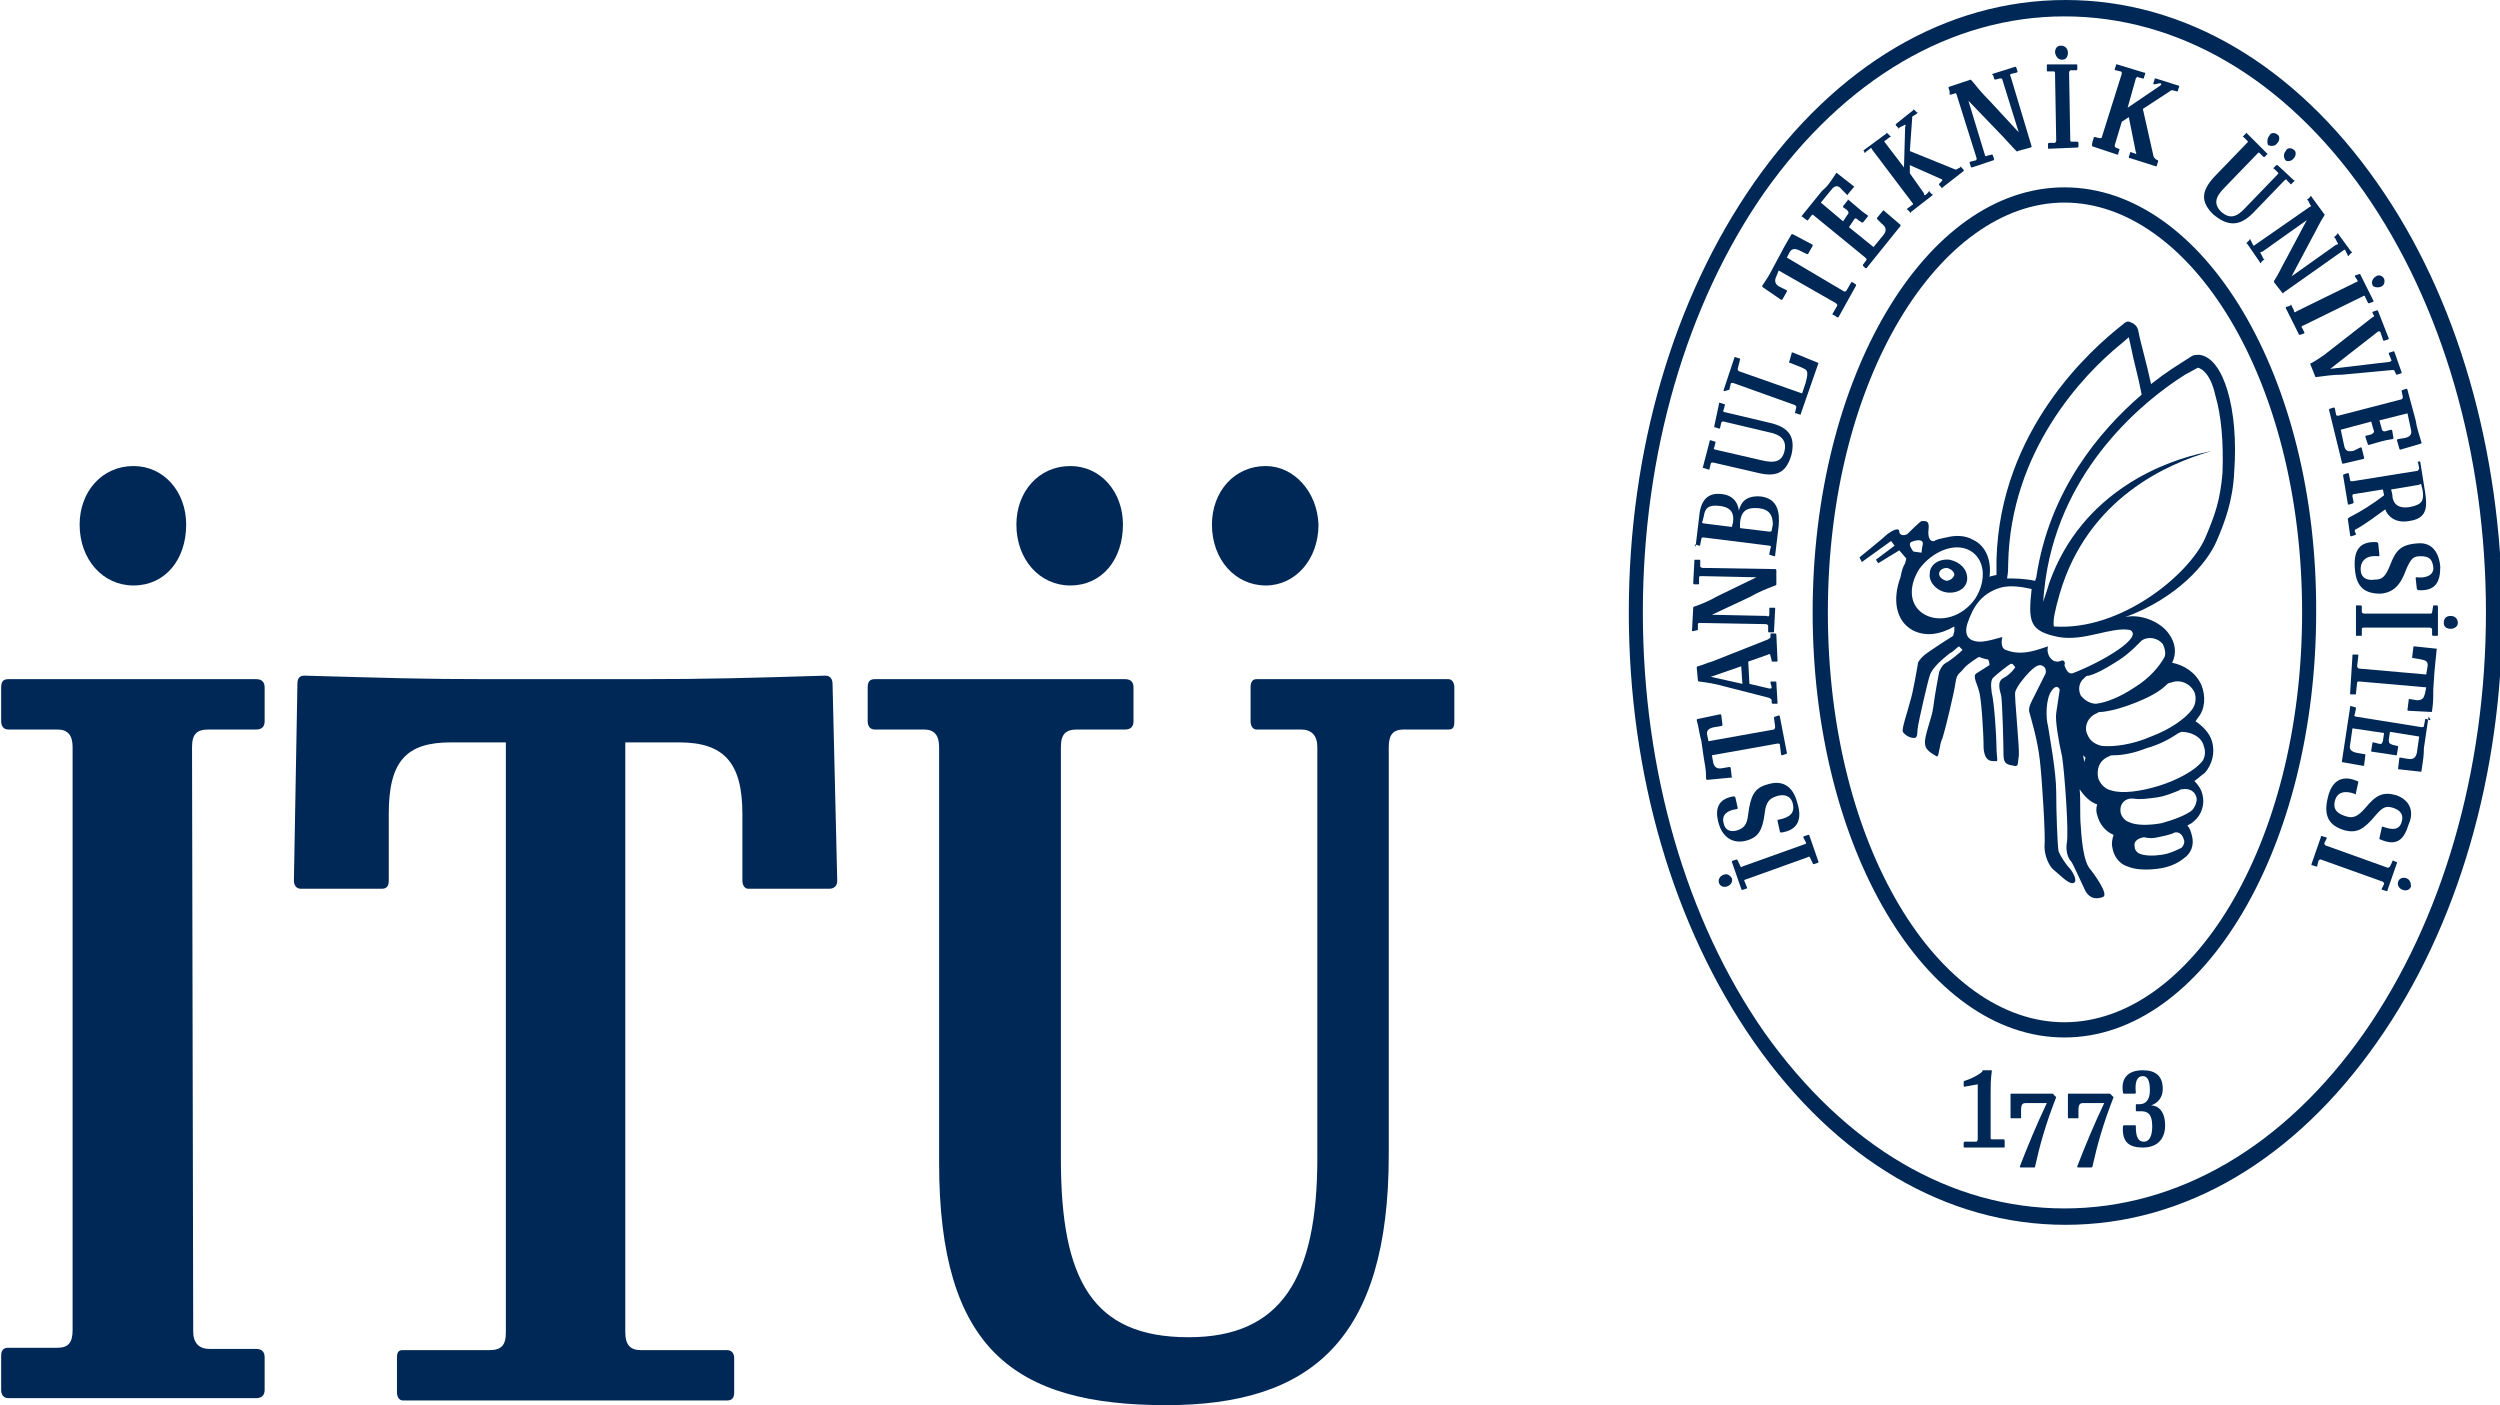 <?xml version="1.0" encoding="utf-8"?>
<!-- Generator: Adobe Illustrator 18.0.0, SVG Export Plug-In . SVG Version: 6.00 Build 0)  -->
<!DOCTYPE svg PUBLIC "-//W3C//DTD SVG 1.1//EN" "http://www.w3.org/Graphics/SVG/1.1/DTD/svg11.dtd">
<svg version="1.1" id="Layer_1" xmlns="http://www.w3.org/2000/svg" xmlns:xlink="http://www.w3.org/1999/xlink" x="0px" y="0px" viewBox="8.1 258.1 213.5 120" enable-background="new 8.1 258.1 213.5 120" xml:space="preserve">
<g><g><path fill="#002856" d="M19.5,297.9c-2.7,0-4.6,2.2-4.6,5c0,3,2,5.2,4.6,5.2c2.7,0,4.5-2.2,4.5-5.2C24,300.1,22.1,297.9,19.5,297.9z M116.2,297.9c-2.7,0-4.6,2.2-4.6,5c0,3,2,5.2,4.6,5.2c2.5,0,4.5-2.2,4.5-5.2C120.6,300.1,118.6,297.9,116.2,297.9z M99.5,297.9c-2.7,0-4.6,2.2-4.6,5c0,3,2,5.2,4.6,5.2c2.7,0,4.5-2.2,4.5-5.2C104,300.1,102.1,297.9,99.5,297.9z M126.7,321.9c0-1.1,0.4-1.5,1.3-1.5h3.8c0.4,0,0.5-0.2,0.5-0.7v-2.9c0-0.4-0.2-0.7-0.5-0.7h-16.4c-0.3,0-0.5,0.2-0.5,0.7v2.9c0,0.4,0.2,0.7,0.5,0.7h3.8c0.9,0,1.4,0.5,1.4,1.5V357c0,10.3-3.1,15.3-11,15.3c-8.2,0-10.9-4.9-10.9-15.2v-35.2c0-1.1,0.4-1.5,1.4-1.5h4.1c0.4,0,0.7-0.2,0.7-0.7v-2.9c0-0.4-0.2-0.7-0.7-0.7H82.8c-0.4,0-0.6,0.2-0.6,0.7v2.9c0,0.4,0.2,0.7,0.6,0.7H87c0.9,0,1.3,0.5,1.3,1.5v35.5c0,15.9,6.4,20.7,19.4,20.7	c12.4,0,19-5.6,19-21.4V321.9z M49.9,316.1c-5.9,0-8.5-0.1-15.8-0.3c-0.4,0-0.6,0.2-0.6,0.7l-0.3,16.8c0,0.4,0.2,0.7,0.6,0.7h6.9c0.4,0,0.6-0.2,0.6-0.7v-5.7c0-4.5,1.5-6.1,5.3-6.1h4.7v50.4c0,1.1-0.4,1.5-1.4,1.5h-7.4c-0.4,0-0.5,0.2-0.5,0.7v2.9c0,0.4,0.2,0.7,0.5,0.7h27.7c0.4,0,0.6-0.2,0.6-0.7v-2.9c0-0.4-0.2-0.7-0.6-0.7h-7.4c-0.9,0-1.3-0.5-1.3-1.5v-50.4h4.6c3.8,0,5.4,1.7,5.4,6.1v5.7c0,0.4,0.2,0.7,0.5,0.7h6.9c0.4,0,0.7-0.2,0.7-0.7l-0.4-16.8c0-0.4-0.2-0.7-0.6-0.7c-6.6,0.2-10,0.3-15.9,0.3H49.9z M24.5,321.9c0-1.1,0.4-1.5,1.4-1.5H30c0.4,0,0.7-0.2,0.7-0.7v-2.9c0-0.4-0.2-0.7-0.7-0.7H8.8c-0.4,0-0.6,0.2-0.6,0.7v2.9c0,0.4,0.2,0.7,0.6,0.7H13c0.9,0,1.3,0.5,1.3,1.5v49.8c0,1.1-0.4,1.5-1.3,1.5H8.8c-0.4,0-0.6,0.2-0.6,0.7v2.9c0,0.4,0.2,0.7,0.6,0.7H30c0.4,0,0.7-0.2,0.7-0.7V374c0-0.4-0.2-0.7-0.7-0.7H26c-0.9,0-1.4-0.5-1.4-1.5L24.5,321.9L24.5,321.9z"/><g><path fill="#002856" d="M183,264.2h0.5c0.1,0,0.1,0.1,0.1,0.2l0.1,5.7c0,0.1-0.1,0.2-0.1,0.2h-0.5c-0.1,0-0.1,0.1-0.1,0.1v0.3c0,0.1,0,0.1,0.1,0.1l2.4-0.1c0.1,0,0.1-0.1,0.1-0.1v-0.3c0-0.1-0.1-0.1-0.1-0.1H185c-0.1,0-0.1-0.1-0.1-0.2l-0.1-5.7c0-0.1,0.1-0.2,0.1-0.2h0.5c0.1,0,0.1-0.1,0.1-0.1v-0.3c0-0.1,0-0.1-0.1-0.1H183c-0.1,0-0.1,0-0.1,0.1v0.3C182.9,264.2,182.9,264.2,183,264.2z"/><path fill="#002856" d="M186.8,270.6l2.1,0.7c0.1,0,0.1,0,0.1-0.1l0.1-0.3c0-0.1,0-0.1-0.1-0.1l-0.2-0.1c-0.1,0-0.1-0.1-0.1-0.2l0.6-2l0.6-0.4l0.6,3c0.1,0.1,0,0.2-0.1,0.1l-0.3-0.1c-0.1,0-0.1,0-0.1,0.1l-0.1,0.3c0,0.1,0,0.1,0.1,0.1l2.2,0.7c0.1,0,0.1,0,0.1-0.1l0.1-0.3c0-0.1,0-0.1,0-0.1l-0.2-0.1c-0.1-0.1-0.2-0.2-0.2-0.3l-0.9-4l2.3-1.5c0.1-0.1,0.2-0.1,0.2-0.1l0.4,0.1c0.1,0,0.1,0,0.1-0.1l0.1-0.3c0-0.1,0-0.1-0.1-0.1l-1.9-0.6c-0.1,0-0.1,0-0.1,0.1l-0.1,0.3c0,0.1,0,0.1,0.1,0.1l0.5-0.1c0.1,0.1,0.1,0.1,0,0.2l-2.8,1.9l0.7-2.5c0.1-0.1,0.1-0.2,0.2-0.1l0.4,0.1c0.1,0,0.1,0,0.1-0.1l0.1-0.3c0-0.1,0-0.1-0.1-0.1l-2.3-0.7c-0.1,0-0.1,0-0.1,0.1l-0.1,0.3c0,0.1,0,0.1,0.1,0.1l0.4,0.1c0.1,0,0.1,0.1,0.1,0.2l-1.7,5.4c0,0.1-0.1,0.1-0.2,0.1l-0.4-0.1c-0.1,0-0.1,0-0.1,0.1l-0.1,0.3C186.7,270.6,186.8,270.6,186.8,270.6z"/><path fill="#002856" d="M174.6,266.2l0.4-0.1c0.1-0.1,0.2,0,0.2,0.1l1.7,5.4c0,0.1,0,0.2-0.1,0.2l-0.4,0.1c-0.1,0-0.1,0.1-0.1,0.1l0.1,0.3c0,0.1,0.1,0.1,0.1,0.1l1.8-0.6c0.1,0,0.1-0.1,0.1-0.1l-0.1-0.3c0-0.1-0.1-0.1-0.1-0.1l-0.4,0.1c-0.1,0.1-0.2,0-0.2-0.1l-1.4-4.6l2.5,2.6c0.6,0.6,1.1,1.2,1.6,1.7c0,0,0.1,0.1,0.1,0l1.1-0.3c0.1,0,0.1-0.1,0.1-0.1l-1.8-6c-0.1-0.1,0-0.2,0.1-0.2l0.4-0.1c0.1,0,0.1-0.1,0.1-0.1l-0.1-0.3c0-0.1-0.1-0.1-0.1-0.1l-1.9,0.6c-0.1,0-0.1,0.1,0,0.1l0.1,0.3c0,0.1,0.1,0.1,0.1,0.1l0.4-0.1c0.1,0,0.2,0,0.2,0.1l1.4,4.5l-2.5-2.7c-0.6-0.6-1.1-1.2-1.5-1.7c-0.1-0.1-0.1-0.1-0.1-0.1l-1.8,0.6c-0.1,0-0.1,0.1-0.1,0.1l0.1,0.3C174.6,266.2,174.6,266.2,174.6,266.2z"/><path fill="#002856" d="M184.2,263.2c0.3,0,0.5-0.2,0.5-0.6c0-0.3-0.2-0.6-0.6-0.6c-0.3,0-0.5,0.2-0.5,0.6C183.7,263,183.9,263.2,184.2,263.2z"/><path fill="#002856" d="M153.7,298.1l0.3,0.1c0.1,0,0.1,0,0.1-0.1l0.1-0.4c0-0.1,0.1-0.1,0.2-0.1l3.9,0.9c1.7,0.4,2.4-0.2,2.8-1.6c0.3-1.4-0.1-2.3-1.9-2.7l-3.8-0.9c-0.1,0-0.2-0.1-0.1-0.2l0.1-0.4c0-0.1,0-0.1-0.1-0.1l-0.3-0.1c-0.1,0-0.1,0-0.1,0.1l-0.4,1.9c0,0.1,0,0.1,0.1,0.1l0.3,0.1c0.1,0,0.1,0,0.1-0.1l0.1-0.4c0-0.1,0.1-0.1,0.2-0.1l3.8,0.9c1.1,0.2,1.6,0.7,1.4,1.6c-0.2,0.9-0.8,1.1-2,0.8l-3.9-0.9c-0.1,0-0.2-0.1-0.1-0.2l0.1-0.4c0-0.1,0-0.1-0.1-0.1l-0.3-0.1c-0.1,0-0.1,0-0.1,0.1l-0.6,2.3C153.6,298,153.6,298.1,153.7,298.1z"/><path fill="#002856" d="M167.3,271.1c0.1,0.1,0.1,0.1,0.1,0l0.4-0.3c0.1-0.1,0.1-0.1,0.2,0.1l3.4,4.5c0.1,0.1,0.1,0.2,0,0.2l-0.4,0.3c-0.1,0.1-0.1,0.1,0,0.1l0.2,0.2c0,0.1,0.1,0.1,0.1,0l1.8-1.4c0.1-0.1,0.1-0.1,0-0.1l-0.2-0.2c0-0.1-0.1-0.1-0.1,0l-0.2,0.2c-0.1,0.1-0.2,0.1-0.2-0.1l-1.2-1.7v-0.7l2.7,1.2c0.1,0,0.1,0.1,0,0.2l-0.2,0.2c0,0,0,0.1,0,0.1l0.2,0.2c0,0.1,0.1,0.1,0.1,0l1.8-1.4c0-0.1,0-0.1,0-0.1l-0.2-0.2c0-0.1-0.1-0.1-0.1,0l-0.2,0.1c-0.1,0.1-0.2,0.1-0.4,0l-3.7-1.5l0.2-2.8c0-0.1,0-0.2,0.1-0.2l0.3-0.2c0.1-0.1,0.1-0.1,0-0.1l-0.2-0.2c-0.1-0.1-0.1-0.1-0.1,0l-1.5,1.2c0,0,0,0.1,0,0.1l0.2,0.2c0,0.1,0.1,0.1,0.1,0l0.4-0.2c0.1-0.1,0.2,0,0.1,0.1l-0.1,3.5l-1.6-2.1c-0.1-0.1-0.1-0.2,0-0.2l0.4-0.3c0.1,0,0.1-0.1,0-0.1l-0.2-0.2c-0.1-0.1-0.1-0.1-0.1,0l-1.9,1.4c-0.1,0.1-0.1,0.1,0,0.1L167.3,271.1z"/><path fill="#002856" d="M155.7,291.4c0.1,0,0.1,0,0.1-0.1l0.1-0.4c0-0.1,0.1-0.1,0.2-0.1l5.3,1.9c0.1,0.1,0.1,0.1,0.1,0.2l-0.1,0.4c0,0.1,0,0.1,0.1,0.1l0.3,0.1c0.1,0,0.1,0,0.1-0.1l1.5-4.3l-2.2-0.9c-0.1,0-0.1,0-0.1,0.1l-0.2,0.7c0,0.1,0,0.1,0.1,0.1l1,0.4c0.4,0.2,0.6,0.2,0.3,1.3l-0.3,0.9l-5.4-1.9c-0.1-0.1-0.1-0.1-0.1-0.2l0.2-0.8c0-0.1,0-0.1-0.1-0.1l-0.3-0.1c-0.1,0-0.1,0-0.1,0.1l-0.9,2.7c0,0.1,0,0.1,0.1,0.1L155.7,291.4z"/><path fill="#002856" d="M200.5,276.3l2.7-2.8c0.1-0.1,0.2-0.1,0.2,0l0.3,0.3c0,0.1,0.1,0,0.1,0l0.2-0.2c0.1-0.1,0.1-0.1,0-0.1l-1.4-1.3h-0.1l-0.2,0.2c-0.1,0.1-0.1,0.1,0,0.1l0.3,0.3c0.1,0.1,0.1,0.1,0,0.2l-2.7,2.8c-0.8,0.9-1.4,1-2.1,0.4c-0.7-0.7-0.5-1.3,0.3-2.1l2.8-2.9c0.1-0.1,0.1-0.1,0.2,0l0.3,0.3c0.1,0,0.1,0,0.1,0l0.2-0.2c0.1-0.1,0-0.1,0-0.1l-1.7-1.7c-0.1-0.1-0.1-0.1-0.1,0l-0.2,0.2c-0.1,0.1-0.1,0.1,0,0.1l0.3,0.3c0.1,0.1,0.1,0.1,0,0.2l-2.8,2.9c-1.2,1.3-1.1,2.2-0.1,3.2C198.3,277.4,199.3,277.5,200.5,276.3z"/><path fill="#002856" d="M162.4,276.9c0.1,0,0.1,0.1,0.1,0l0.3-0.4c0.1-0.1,0.1-0.1,0.2,0l4.4,3.6c0.1,0.1,0.1,0.1,0.1,0.2l-0.3,0.4c0,0.1,0,0.1,0,0.1l0.2,0.2c0.1,0,0.1,0,0.1,0l2.9-3.6c0-0.1,0-0.1,0-0.1l-1.4-1.2c-0.1-0.1-0.1,0-0.1,0l-0.5,0.6v0.1l0.4,0.4c0.4,0.3,0.4,0.6,0.2,0.9l-0.9,1.1l-2.1-1.7l0.4-0.6c0.1-0.2,0.2-0.2,0.4,0l0.3,0.2c0.1,0,0.1,0,0.1,0l0.4-0.5c0.1-0.1,0-0.1,0-0.1c-0.6-0.4-1.1-0.9-1.6-1.3c-0.1-0.1-0.1-0.1-0.1,0l-0.4,0.5c0,0,0,0.1,0,0.1l0.3,0.2c0.2,0.2,0.2,0.3,0.1,0.4l-0.4,0.6l-1.9-1.6l0.9-1.1c0.3-0.4,0.6-0.4,0.9,0l0.4,0.4c0.1,0.1,0.1,0.1,0.1,0l0.5-0.6c0.1-0.1,0-0.1,0-0.1l-1.4-1.1c-0.1-0.1-0.1,0-0.1,0c-0.4,0.6-0.7,1.1-1.2,1.5l-1.7,2.1c-0.1,0.1,0,0.1,0,0.1L162.4,276.9z"/><path fill="#002856" d="M160.2,283.7c0.1,0,0.1,0,0.1,0l0.4-0.7c0-0.1,0-0.1,0-0.1l-0.6-0.3c-0.4-0.2-0.5-0.5-0.3-0.9l0.2-0.5	l4.9,2.8c0.1,0.1,0.1,0.1,0.1,0.2l-0.4,0.7c0,0.1,0,0.1,0.1,0.1l0.3,0.2c0.1,0,0.1,0,0.1,0l1.5-2.7c0-0.1,0-0.1,0-0.1l-0.3-0.2	c-0.1,0-0.1,0-0.1,0l-0.4,0.7c-0.1,0.1-0.1,0.1-0.2,0.1l-4.9-2.9l0.2-0.4c0.2-0.4,0.5-0.4,0.9-0.2l0.6,0.3c0.1,0,0.1,0,0.1,0l0.4-0.7c0-0.1,0-0.1,0-0.1l-1.7-0.9c-0.1,0-0.1,0-0.1,0c-0.4,0.7-0.6,1-0.9,1.6l-0.7,1.3c-0.3,0.6-0.5,0.9-0.9,1.5c0,0.1,0,0.1,0,0.1L160.2,283.7z"/><path fill="#002856" d="M211.4,286.5l0.2,0.6c0,0.1,0.1,0.1,0.1,0.1l0.3-0.1c0.1,0,0.1-0.1,0.1-0.1l-0.9-2.3c0-0.1-0.1-0.1-0.1-0.1l-0.3,0.1c-0.1,0-0.1,0.1-0.1,0.1l0.1,0.2c0.1,0.1,0,0.2-0.1,0.2l-4.1,3.2c-0.3,0.2-0.7,0.5-1.1,0.7c-0.1,0-0.1,0.1-0.1,0.1l0.4,1c0,0.1,0.1,0.1,0.1,0.1c0.8-0.1,1.4-0.2,2.2-0.2l4.3-0.4c0.1,0,0.2,0,0.2,0.1l0.1,0.2c0,0.1,0.1,0.1,0.1,0.1l0.3-0.1c0.1,0,0.1-0.1,0.1-0.1l-0.6-1.7c0-0.1-0.1-0.1-0.1-0.1l-0.3,0.1c-0.1,0-0.1,0.1-0.1,0.1l0.2,0.5c0.1,0.1,0,0.1-0.1,0.2l-5.1,0.6l4.1-3.2C211.3,286.4,211.4,286.4,211.4,286.5z"/><path fill="#002856" d="M213.2,291.5l0.1,0.5c0,0.1,0,0.1-0.1,0.2l-5.4,1.4c-0.1,0-0.2,0-0.2-0.1l-0.1-0.5c0-0.1-0.1-0.1-0.1-0.1l-0.3,0.1c-0.1,0-0.1,0.1-0.1,0.1l1.1,4.5c0,0.1,0.1,0.1,0.1,0.1l1.7-0.4c0.1,0,0.1-0.1,0.1-0.1l-0.2-0.8c0-0.1-0.1-0.1-0.1-0.1l-0.6,0.3c-0.5,0.1-0.7,0-0.8-0.4l-0.3-1.4l2.6-0.7l0.2,0.7c0.1,0.2,0,0.3-0.2,0.4l-0.4,0.1c-0.1,0-0.1,0.1-0.1,0.1l0.2,0.6c0,0.1,0.1,0.1,0.1,0.1c0.7-0.2,1.3-0.4,2-0.5c0.1,0,0.1-0.1,0.1-0.1l-0.1-0.6c0-0.1-0.1-0.1-0.1-0.1l-0.4,0.1c-0.2,0.1-0.4,0-0.4-0.2l-0.2-0.7l2.4-0.6l0.3,1.4c0.1,0.4-0.1,0.6-0.5,0.7l-0.6,0.1c-0.1,0-0.1,0.1-0.1,0.1l0.2,0.7c0,0.1,0.1,0.1,0.1,0.1l1.7-0.5c0.1,0,0.1-0.1,0.1-0.1c-0.2-0.7-0.4-1.2-0.5-1.9l-0.7-2.6c0-0.1-0.1-0.1-0.1-0.1l-0.3,0.1C213.2,291.4,213.2,291.5,213.2,291.5z"/>
<path fill="#002856" d="M214.6,297.6l0.1,0.5c0,0.1-0.1,0.1-0.1,0.2l-5.6,0.9c-0.1,0-0.2,0-0.2-0.1l-0.1-0.5c0-0.1-0.1-0.1-0.1-0.1l-0.3,0.1c-0.1,0-0.1,0.1-0.1,0.1l0.4,2.4c0,0.1,0.1,0.1,0.1,0.1l0.3-0.1c0.1,0,0.1-0.1,0.1-0.1l-0.1-0.5c0-0.1,0-0.2,0.1-0.2l2.5-0.4l0.1,0.5c-0.9,0.7-2,1.4-3,1.9l-0.1,0.1l0.2,1.4c0,0.1,0.1,0.1,0.1,0.1l0.3-0.1c0.1,0,0.1-0.1,0.1-0.1l-0.1-0.2c0-0.1,0-0.2,0.1-0.2c0.9-0.5,1.8-1.2,2.5-1.7c0.2,0.6,0.9,1.2,2,1c1.6-0.2,1.6-1.2,1.4-2.5l-0.4-2.5c0-0.1-0.1-0.1-0.1-0.1l-0.3,0.1C214.6,297.5,214.6,297.6,214.6,297.6z M214.9,299.6l0.1,0.4c0.1,0.8,0,1.2-1.1,1.4c-1.2,0.2-1.5-0.5-1.5-1.1l-0.1-0.4l2.4-0.4C214.8,299.4,214.9,299.4,214.9,299.6z"/><path fill="#002856" d="M215.9,309.8C215.8,309.8,215.8,309.8,215.9,309.8l-0.1,0.6c0,0.1-0.1,0.1-0.2,0.1H210c-0.1,0-0.2-0.1-0.2-0.1v-0.5c0-0.1-0.1-0.1-0.1-0.1h-0.3c-0.1,0-0.1,0-0.1,0.1v2.4c0,0.1,0,0.1,0.1,0.1h0.3c0.1,0,0.1,0,0.1-0.1v-0.5c0-0.1,0.1-0.1,0.2-0.1h5.6c0.1,0,0.2,0.1,0.2,0.1v0.5c0,0.1,0.1,0.1,0.1,0.1h0.3c0.1,0,0.1,0,0.1-0.1v-2.4c0-0.1-0.1-0.1-0.1-0.1H215.9z"/><path fill="#002856" d="M212.2,306.4c-0.4,1-0.7,1.2-1.3,1.2c-0.6,0.1-1.2-0.1-1.2-0.9s0.6-1.2,1.5-1.1c0.1,0,0.1,0,0.1-0.1l-0.1-1l-0.1-0.1c-1.5-0.1-2,0.7-1.9,2.2c0.1,1.7,0.9,2.2,2.2,2.2c1.1-0.1,1.7-0.7,2.2-2.1c0.4-0.9,0.6-1.1,1.2-1.1c0.7,0,1,0.2,1.1,0.9c0.1,0.7-0.6,1-1.4,0.9c-0.1,0-0.1,0-0.1,0.1l0.1,0.9l0.1,0.1c1.5,0.1,1.9-0.7,1.9-2c-0.1-1.2-0.7-2.1-1.9-2C213.1,304.6,212.7,305.1,212.2,306.4z"/><path fill="#002856" d="M204,271.6c0.2-0.2,0.2-0.6,0-0.7c-0.2-0.2-0.6-0.2-0.7,0.1c-0.2,0.2-0.2,0.6,0,0.8C203.4,271.9,203.8,271.9,204,271.6z"/><path fill="#002856" d="M202.6,270.3c0.2-0.2,0.2-0.6,0-0.7c-0.2-0.2-0.6-0.2-0.7,0.1c-0.2,0.2-0.2,0.6-0.1,0.8C202.1,270.6,202.4,270.6,202.6,270.3z"/><path fill="#002856" d="M200.7,279c-0.1,0.1-0.2,0.1-0.2,0l-0.2-0.4c0-0.1-0.1-0.1-0.1,0l-0.2,0.2c-0.1,0.1-0.1,0.1,0,0.1l1.1,1.6c0,0.1,0.1,0.1,0.1,0l0.2-0.2c0.1,0,0.1-0.1,0-0.1l-0.2-0.4c-0.1-0.1-0.1-0.2,0.1-0.2l3.8-2.7l-1.7,3.2c-0.4,0.7-0.7,1.4-1.1,2c0,0.1,0,0.1,0,0.1l0.7,0.9c0.1,0.1,0.1,0.1,0.1,0l5.1-3.6c0.1-0.1,0.2-0.1,0.2,0l0.2,0.4c0,0.1,0.1,0.1,0.1,0l0.2-0.2c0.1,0,0.1-0.1,0-0.1l-1.1-1.5c0-0.1-0.1-0.1-0.1,0l-0.2,0.2c-0.1,0-0.1,0.1,0,0.1l0.2,0.4c0.1,0.1,0.1,0.2-0.1,0.2l-3.8,2.7l1.7-3.2c0.4-0.7,0.7-1.4,1.1-2c0-0.1,0.1-0.1,0-0.1l-1.1-1.5c0-0.1-0.1-0.1-0.1,0l-0.2,0.2c-0.1,0-0.1,0.1,0,0.1l0.2,0.4c0.1,0.1,0.1,0.1-0.1,0.2L200.7,279z"/><path fill="#002856" d="M209.4,282c0.1,0.1,0,0.2-0.1,0.2l-5.1,2.5c-0.1,0.1-0.2,0.1-0.2-0.1l-0.2-0.4c0-0.1-0.1-0.1-0.1,0l-0.3,0.1c-0.1,0-0.1,0.1-0.1,0.1l1.1,2.2c0,0.1,0.1,0.1,0.1,0.1l0.3-0.1c0.1,0,0.1-0.1,0.1-0.1l-0.2-0.4c-0.1-0.1,0-0.2,0.1-0.2l5.1-2.5c0.1-0.1,0.2,0,0.2,0.1l0.2,0.4c0,0.1,0.1,0.1,0.1,0.1l0.3-0.1c0.1,0,0.1-0.1,0.1-0.1l-1.1-2.2c0-0.1-0.1-0.1-0.1-0.1l-0.3,0.1c-0.1,0-0.1,0.1-0.1,0.1L209.4,282z"/><path fill="#002856" d="M211.4,282.6c0.3-0.1,0.4-0.4,0.3-0.7c-0.1-0.2-0.4-0.4-0.7-0.2c-0.3,0.2-0.4,0.5-0.3,0.7C210.7,282.6,211.1,282.7,211.4,282.6z"/><path fill="#002856" d="M215.6,319.6l-0.3-0.1c-0.1,0-0.1,0-0.1,0.1l-0.1,0.5c0,0.1-0.1,0.1-0.2,0.1l-5.6-0.9c-0.1,0-0.2-0.1-0.1-0.2l0.1-0.5c0-0.1,0-0.1-0.1-0.1l-0.3-0.1c-0.1,0-0.1,0-0.1,0.1l-0.7,4.6c0,0.1,0,0.1,0.1,0.1l1.7,0.3c0.1,0,0.1,0,0.1-0.1l0.1-0.8c0-0.1,0-0.1-0.1-0.1l-0.6-0.1c-0.5-0.1-0.7-0.3-0.6-0.7l0.2-1.4l2.7,0.4l-0.1,0.7c-0.1,0.2-0.1,0.3-0.4,0.2l-0.4-0.1c-0.1,0-0.1,0-0.1,0.1l-0.1,0.6c0,0.1,0,0.1,0.1,0.1c0.7,0.1,1.4,0.2,2,0.3c0.1,0,0.1,0,0.1-0.1l0.1-0.6c0-0.1,0-0.1-0.1-0.1l-0.4-0.1c-0.2-0.1-0.3-0.1-0.3-0.4l0.1-0.7l2.5,0.4l-0.2,1.4c-0.1,0.4-0.3,0.6-0.8,0.5l-0.6-0.1c-0.1,0-0.1,0-0.1,0.1l-0.1,0.8c0,0.1,0,0.1,0.1,0.1l1.8,0.2c0.1,0,0.1,0,0.1-0.1c0.1-0.7,0.2-1.2,0.2-1.9l0.4-2.7C215.7,319.6,215.7,319.6,215.6,319.6z"/><path fill="#002856" d="M191.8,352.5c0.6-0.2,1-0.7,1-1.4c0-1.1-0.6-1.6-1.7-1.6c-1.2,0-1.9,0.6-1.7,1.9c0,0.1,0.1,0.1,0.1,0.1h0.9c0.1,0,0.1-0.1,0.1-0.1c-0.1-0.9,0.1-1.4,0.6-1.4c0.4,0,0.6,0.4,0.6,1.2c0,0.9-0.4,1.2-0.9,1.2h-0.2c-0.1,0-0.1,0-0.1,0.1v0.4c0,0.1,0,0.1,0.1,0.1h0.3c0.5,0,1,0.1,1,1.3c0,0.9-0.3,1.3-0.7,1.3c-0.6,0-0.7-0.6-0.7-1.3c0-0.1,0-0.1-0.1-0.1h-0.9c0,0-0.1,0-0.1,0.1c-0.1,1.4,0.6,1.8,1.7,1.8s1.9-0.6,1.9-1.9C193,353,192.4,352.5,191.8,352.5z"/><path fill="#002856" d="M216.2,313.5l-1.9-0.2c-0.1,0-0.1,0-0.1,0.1l-0.1,0.8c0,0.1,0,0.1,0.1,0.1l0.6,0.1c0.5,0.1,0.7,0.2,0.6,0.7l-0.1,0.6l-5.7-0.5c-0.1,0-0.2-0.1-0.2-0.2l0.1-0.9c0-0.1,0-0.1-0.1-0.1h-0.3c-0.1,0-0.1,0-0.1,0.1l-0.2,3.2c0,0.1,0,0.1,0.1,0.1h0.3c0.1,0,0.1,0,0.1-0.1l0.1-0.9c0-0.1,0.1-0.1,0.2-0.1l5.7,0.5l-0.1,0.5c-0.1,0.4-0.2,0.6-0.7,0.6l-0.6-0.1c-0.1,0-0.1,0-0.1,0.1l-0.1,0.8c0,0.1,0,0.1,0.1,0.1l1.9,0.1c0.1,0,0.1,0,0.1-0.1c0.1-0.7,0.1-1.1,0.1-1.8l0.1-1.5C216.1,314.6,216.1,314.3,216.2,313.5C216.3,313.5,216.2,313.5,216.2,313.5z"/><path fill="#002856" d="M188.3,351.5h-1.9c-0.5,0-1,0-1.6,0c-0.1,0-0.1,0-0.1,0.1v1.9c0,0.1,0,0.1,0.1,0.1h0.7c0.1,0,0.1,0,0.1-0.1v-0.6c0-0.6,0.2-0.6,0.5-0.6h1.7c-0.9,1.9-1.6,3.6-2.3,5.4c0,0.1,0,0.1,0.1,0.1h1.1c0,0,0.1,0,0.1-0.1c0.4-1.8,0.9-3.6,1.8-5.9L188.3,351.5C188.3,351.6,188.3,351.5,188.3,351.5z"/><path fill="#002856" d="M183.4,351.5h-1.9c-0.5,0-1,0-1.6,0c-0.1,0-0.1,0-0.1,0.1v1.9c0,0.1,0,0.1,0.1,0.1h0.7c0.1,0,0.1,0,0.1-0.1v-0.6c0-0.6,0.2-0.6,0.5-0.6h1.7c-0.9,1.9-1.6,3.6-2.3,5.4c0,0.1,0,0.1,0.1,0.1h1.1c0.1,0,0.1,0,0.1-0.1c0.4-1.8,0.9-3.6,1.8-5.9L183.4,351.5C183.5,351.6,183.5,351.5,183.4,351.5z"/><path fill="#002856" d="M212.5,331.6c-0.1,0-0.1,0-0.1,0.1l-0.2,0.4c-0.1,0.1-0.1,0.1-0.2,0.1l-5.3-1.9c-0.1-0.1-0.1-0.1-0.1-0.2l0.2-0.4c0-0.1,0-0.1-0.1-0.1l-0.3-0.1c-0.1,0-0.1,0-0.1,0.1l-0.8,2.3c0,0.1,0,0.1,0.1,0.1l0.3,0.1c0.1,0,0.1,0,0.1-0.1l0.1-0.4c0.1-0.1,0.1-0.1,0.2-0.1l5.3,1.9c0.1,0.1,0.1,0.1,0.1,0.2l-0.2,0.4c0,0.1,0,0.1,0.1,0.1l0.3,0.1c0.1,0,0.1,0,0.1-0.1l0.8-2.3c0-0.1,0-0.1-0.1-0.1L212.5,331.6z"/><path fill="#002856" d="M212.7,326c-1.1-0.3-1.7,0-2.6,1.1c-0.7,0.8-1.1,0.9-1.7,0.7c-0.6-0.2-1.1-0.5-0.9-1.3c0.2-0.8,0.9-0.9,1.7-0.6c0.1,0.1,0.1,0,0.1-0.1l0.2-0.9c0,0,0-0.1-0.1-0.1c-1.4-0.6-2.2,0.1-2.5,1.4c-0.4,1.6,0.1,2.4,1.4,2.8c1.1,0.3,1.7-0.1,2.7-1.3c0.6-0.7,0.9-0.8,1.5-0.6c0.6,0.2,0.9,0.6,0.7,1.2c-0.2,0.7-0.8,0.7-1.6,0.4c-0.1,0-0.1,0-0.1,0.1l-0.2,0.9c0,0,0,0.1,0.1,0.1c1.4,0.6,2,0,2.4-1.3C214.3,327.4,213.9,326.4,212.7,326z"/><path fill="#002856" d="M184.4,274.1c-11.9,0-21.5,16.3-21.5,36.3s9.6,36.3,21.5,36.3s21.5-16.3,21.5-36.3C206,290.3,196.3,274.1,184.4,274.1z M184.4,345.4c-10.7,0-20.2-15-20.2-35s9.6-35,20.2-35c10.7,0,20.3,15,20.3,35C204.7,330.4,195.1,345.4,184.4,345.4z"/><path fill="#002856" d="M179.2,355.4h-1c-0.1,0-0.1-0.1-0.1-0.2v-3.7c0-0.7,0-1.2,0.1-1.9c0-0.1,0-0.1-0.1-0.1h-0.6c-0.1,0-0.1,0-0.1,0.1c-0.3,0.3-0.9,0.6-1.5,0.8c-0.1,0-0.1,0.1-0.1,0.1v0.3c0,0.1,0,0.1,0.1,0.1l1.1-0.2v4.7c0,0.1-0.1,0.2-0.1,0.2h-1c-0.1,0-0.1,0.1-0.1,0.1v0.3c0,0.1,0,0.1,0.1,0.1h3.3c0.1,0,0.1,0,0.1-0.1v-0.3C179.3,355.4,179.3,355.4,179.2,355.4z"/><path fill="#002856" d="M213.6,333.1c-0.3-0.1-0.6,0-0.7,0.3s0.1,0.6,0.4,0.7c0.3,0.1,0.6,0,0.7-0.3C214,333.5,213.9,333.2,213.6,333.1z"/><path fill="#002856" d="M155.3,332.8c-0.3,0.1-0.5,0.4-0.4,0.7c0.1,0.3,0.4,0.4,0.7,0.3c0.3-0.1,0.5-0.4,0.4-0.7C155.8,332.8,155.6,332.7,155.3,332.8z"/><path fill="#002856" d="M217.4,310.7c-0.4,0-0.6,0.2-0.6,0.6c0,0.3,0.2,0.5,0.6,0.5c0.3,0,0.6-0.2,0.6-0.5C218,310.9,217.7,310.7,217.4,310.7z"/><path fill="#002856" d="M153.1,311.9v-0.5c0-0.1,0.1-0.1,0.2-0.1l5.6,0.1c0.1,0,0.2,0.1,0.2,0.1v0.5c0,0.1,0,0.1,0.1,0.1h0.3c0.1,0,0.1,0,0.1-0.1l0.1-1.9c0-0.1,0-0.1-0.1-0.1h-0.3c-0.1,0-0.1,0-0.1,0.1v0.5c0,0.1-0.1,0.2-0.2,0.1l-4.7-0.1l3.2-1.5c0.7-0.4,1.4-0.7,2.2-1c0.1,0,0.1-0.1,0.1-0.1v-1.2c0-0.1-0.1-0.1-0.1-0.1l-6.2-0.1c-0.1,0-0.2-0.1-0.2-0.1v-0.5c0-0.1,0-0.1-0.1-0.1h-0.3c-0.1,0-0.1,0-0.1,0.1l-0.1,1.9c0,0.1,0.1,0.1,0.1,0.1h0.3c0.1,0,0.1,0,0.1-0.1v-0.5c0-0.1,0.1-0.1,0.2-0.1l4.7,0.1l-3.3,1.6c-0.7,0.4-1.4,0.7-2,0.9c-0.1,0-0.1,0.1-0.1,0.1l-0.1,1.9c0,0.1,0,0.1,0.1,0.1L153.1,311.9C153,311.9,153.1,311.9,153.1,311.9z"/><path fill="#002856" d="M162.5,329.4l-0.3,0.1c-0.1,0-0.1,0.1-0.1,0.1l0.2,0.4c0.1,0.1,0,0.2-0.1,0.2l-5.3,1.9c-0.1,0.1-0.2,0-0.2-0.1l-0.2-0.4c0-0.1-0.1-0.1-0.1-0.1l-0.3,0.1c-0.1,0-0.1,0.1-0.1,0.1l0.8,2.3c0,0.1,0.1,0.1,0.1,0.1l0.3-0.1c0.1,0,0.1-0.1,0.1-0.1l-0.2-0.5c-0.1-0.1,0-0.2,0.1-0.2l5.3-1.9c0.1-0.1,0.2,0,0.2,0.1l0.2,0.4c0,0.1,0.1,0.1,0.1,0.1l0.3-0.1c0.1,0,0.1-0.1,0.1-0.1l-0.8-2.3C162.5,329.4,162.5,329.4,162.5,329.4z"/><path fill="#002856" d="M152.9,304.6l0.3,0.1c0.1,0,0.1,0,0.1-0.1l0.1-0.5c0-0.1,0.1-0.1,0.2-0.1l5.6,0.7c0.1,0,0.2,0.1,0.1,0.2l-0.1,0.5c0,0.1,0,0.1,0.1,0.1l0.3,0.1c0.1,0,0.1,0,0.1-0.1l0.3-2.5c0.1-1.2-0.1-2.3-1.5-2.5c-1.2-0.1-1.7,0.4-1.9,1.2c-0.1-0.8-0.6-1.3-1.4-1.4c-1.4-0.2-1.9,0.7-2,2l-0.3,2.5C152.8,304.6,152.8,304.6,152.9,304.6z M156.7,302.7c0.1-0.9,0.5-1.3,1.6-1.2c0.9,0.1,1.2,0.6,1.2,1.4l-0.1,0.5c0,0.1-0.1,0.1-0.2,0.1l-2.5-0.3V302.7z M153.6,302.2c0.1-0.7,0.4-1,1.3-0.9c1.1,0.1,1.3,0.7,1.2,1.4l-0.1,0.4l-2.4-0.3c-0.1,0-0.2-0.1-0.1-0.2L153.6,302.2z"/><path fill="#002856" d="M159.2,317.7c0.1,0.1,0.2,0.1,0.2,0.2v0.2c0,0.1,0.1,0.1,0.1,0.1h0.3c0.1,0,0.1,0,0.1-0.1l-0.1-1.7c0-0.1,0-0.1-0.1-0.1h-0.3c-0.1,0-0.1,0-0.1,0.1l0.1,0.4c0,0.1-0.1,0.1-0.2,0.1l-1.7-0.4l-0.1-1.9l1.7-0.6c0.1-0.1,0.2,0,0.2,0.1l0.1,0.4c0,0.1,0,0.1,0.1,0.1h0.3c0.1,0,0.1,0,0.1-0.1l-0.1-2.2c0-0.1-0.1-0.1-0.1-0.1h-0.3c-0.1,0-0.1,0-0.1,0.1v0.2c0,0.1-0.1,0.1-0.2,0.2l-4.8,1.9c-0.4,0.1-0.8,0.3-1.2,0.4c-0.1,0-0.1,0.1-0.1,0.1l0.1,1.1c0,0,0,0.1,0.1,0.1c0.8,0.1,1.4,0.2,2.1,0.4L159.2,317.7z M156.8,315l0.1,1.5l-2.7-0.6L156.8,315z"/><path fill="#002856" d="M157.2,329.9c1.1-0.3,1.4-0.9,1.6-2.3c0.1-1,0.4-1.3,1-1.5c0.6-0.2,1.2-0.1,1.4,0.6c0.2,0.8-0.2,1.2-1.2,1.4c-0.1,0-0.1,0-0.1,0.1l0.2,0.9c0,0.1,0.1,0.1,0.1,0.1c1.5-0.2,1.8-1.2,1.4-2.5c-0.4-1.6-1.4-2-2.6-1.6c-1.1,0.3-1.4,1-1.6,2.5c-0.1,1-0.4,1.2-0.9,1.4c-0.6,0.2-1.1,0-1.2-0.6c-0.2-0.7,0.3-1.1,1.1-1.2c0.1,0,0.1-0.1,0.1-0.1l-0.2-0.9c0,0-0.1-0.1-0.1-0.1c-1.4,0.2-1.7,1.1-1.3,2.4C155.2,329.5,156,330.2,157.2,329.9z"/><path fill="#002856" d="M211.1,273.7c-7-10-16.4-15.6-26.6-15.6s-19.6,5.6-26.6,15.6c-6.9,9.9-10.7,22.9-10.7,36.7c0,13.8,3.8,26.8,10.7,36.7c7,10,16.4,15.6,26.6,15.6c10.2,0,19.6-5.6,26.6-15.6c6.9-9.8,10.7-22.9,10.7-36.7C221.7,296.6,218,283.5,211.1,273.7z M210,346.3c-6.8,9.7-15.9,15-25.6,15c-9.7,0-18.7-5.3-25.6-15c-6.7-9.6-10.4-22.4-10.4-35.9s3.7-26.3,10.4-35.9c6.8-9.6,15.9-15,25.6-15c9.7,0,18.8,5.3,25.6,15c6.7,9.6,10.4,22.4,10.4,35.9S216.7,336.7,210,346.3z"/><path fill="#002856" d="M156,324.5l-0.1-0.8c0-0.1-0.1-0.1-0.1-0.1l-0.6,0.1c-0.5,0.1-0.7-0.1-0.8-0.5l-0.1-0.6l5.6-1c0.1,0,0.2,0,0.2,0.1l0.1,0.8c0,0.1,0.1,0.1,0.1,0.1l0.3-0.1c0.1,0,0.1-0.1,0.1-0.1l-0.6-3.1c0-0.1-0.1-0.1-0.1-0.1l-0.3,0.1c-0.1,0-0.1,0.1-0.1,0.1l0.1,0.8c0,0.1-0.1,0.2-0.1,0.2l-5.6,1l-0.1-0.5c-0.1-0.4,0.1-0.6,0.6-0.7l0.6-0.1c0.1,0,0.1-0.1,0.1-0.1l-0.1-0.8c0-0.1-0.1-0.1-0.1-0.1l-1.9,0.4c-0.1,0-0.1,0.1-0.1,0.1c0.2,0.7,0.2,1.1,0.4,1.8l0.2,1.4c0.1,0.7,0.2,0.9,0.2,1.8c0,0.1,0.1,0.1,0.1,0.1L156,324.5C156,324.6,156.1,324.5,156,324.5z"/><path fill="#002856" d="M197.4,304.3c0.7-1.6,1.4-3.5,1.5-5.9c0.4-5.3-0.9-9.8-3-10c-0.2,0-0.4,0-0.6,0.1c-1.4,0.9-2.1,1.3-3.5,2.4c-0.4-1.9-0.9-3.5-1.1-4.6c-0.1-0.4-0.4-0.6-0.7-0.7c-0.2-0.1-0.4,0-0.6,0.2c-2.7,2.1-10.5,9-10.8,20.1c0,0.5,0,0.9,0,1.3c-0.4,0.1-0.6,0.1-0.6,0.2c0.2-1.4-0.3-2.7-1.4-3.2c-0.7-0.4-1.5-0.4-2.3-0.2c-0.5,0.1-0.9,0.2-1,0.3c-0.3,0.1-0.6-0.2-0.5-1s-0.3-0.7-0.6-0.7c-0.2,0.1-0.9,0.8-1.2,1.1c-0.3,0.2-0.7,0.1-0.7-0.2c0-0.4-0.6-0.1-1,0.2c-0.3,0.3-2.4,2-2.4,2l0.2,0.4l2.5-1.8l0.3,0.4l-1.6,1.2l0.2,0.3l1.8-1.1l0.6,0.7l-0.1,0.4c-0.2,0.3-0.3,0.7-0.4,1.2c-0.7,1.9-0.4,3.7,1,4.5c1.1,0.6,2.4,0.4,3.6-0.3L175,312l-0.1,0.4c0,0-1.9,1.2-2.4,1.6c-0.5,0.4-0.6,0.7-0.6,0.7s-0.4,2.5-0.7,3.4c-0.2,0.8-0.7,2.2-0.6,2.5c0.2,0.3,0.7,0.6,1.1,0.5c0.2-0.2,0.1-0.5,0.2-1c0.1-0.6,0.8-3.7,1-4.3c0.2-0.7,1.2-1.5,1.7-1.9c0.4-0.2,0.6-0.5,0.8-0.6c0.1,0.1,0.2,0.2,0.3,0.3c-0.1,0.1-0.2,0.2-0.2,0.2s-0.8,0.7-1.2,0.9c-0.4,0.2-0.6,0.8-0.6,0.8s-0.4,2.1-0.5,3c-0.1,0.9-0.8,2.5-0.7,3.1c0,0.6,0.7,0.9,1,1.1c0.2,0.1,0.2-1,0.5-1.6c0.2-0.6,1-3.9,1.1-4.7c0.1-0.8,0.4-0.8,0.7-1.2c0.3-0.4,1.3-1,1.3-1s0.5,0.2,0.7,0.2s0.2,0.5,0.2,0.5l-1.1,0.7c-0.4,0.2,0.1,1,0.2,1.5c0.2,0.5,0.4,3.6,0.4,4.9c0.1,1.2,0.7,1.1,1,1.1c0.3,0.1,0.1-0.3,0.1-1.2c0-0.9-0.2-3.9-0.4-4.6c-0.1-0.7-0.1-1.2,0.2-1.4c0.2-0.2,1.2-1,1.4-1.1c0.2-0.1,0.4,0.3,0.4,0.3s-0.4,0.6-1,0.9s-0.3,1.1-0.2,1.5c0.1,0.5,0.2,4.3,0.2,5.1s0.4,0.8,0.9,0.9c0.4,0.1,0.3-0.2,0.4-0.8c0.1-0.6-0.4-5.2-0.3-5.5c0.1-0.4,0.7-1.2,1.2-1.7c0.6-0.6,0.9-0.7,1.2-0.5c0.3,0.2,0.2,0.6,0.2,0.6s-0.8,1.6-1,2c-0.2,0.4-0.5,0.9-0.4,1.3c0.1,0.4,0.7,2.3,0.9,4.1c0.2,1.7,0.5,6.6,0.4,7.4c0,0.8,0.4,1.7,0.8,2c0.4,0.3,1.3,1.3,1.7,1.1c0.4-0.2-0.2-1.1-0.4-1.3c-0.2-0.2-0.7-0.9-0.9-1.4c-0.1-0.6-0.2-3.4-0.2-5.1c0-1.7-0.6-4.9-0.7-5.6c-0.2-0.7-0.2-2.3,0.3-3s0.7-0.1,0.7-0.1l-0.3,2c-0.1,0.6,0.2,2.4,0.5,3.7c0.2,1.2,0.6,6.6,0.4,7.4c-0.1,0.7,0.1,1.3,0.4,1.6c0.2,0.3,0.9,1.9,1.2,2.5c0.4,0.7,1,0.7,1.5,0.5s-0.7-1.9-1.2-2.5c-0.4-0.6-0.6-1.9-0.7-3.5c-0.1-1.1,0-2.3-0.1-3.2c0.4,0.6,0.9,1.1,1.5,1.3c-0.1,0.3-0.1,0.6,0,0.9c0.2,0.8,0.7,1.4,1.4,1.7c-0.1,0.3-0.2,0.7-0.1,1.1c0.1,0.7,0.6,1.4,1.3,1.6c0.7,0.3,1.7,0.3,2.5,0.2c0.9-0.1,1.7-0.4,2.3-0.9c0.6-0.4,0.9-1.1,0.7-1.9c-0.1-0.4-0.2-0.7-0.4-0.9c0.2-0.1,0.4-0.2,0.6-0.4c0.6-0.5,0.9-1.4,0.7-2.2c-0.1-0.5-0.4-0.9-0.7-1.2c0.3-0.2,0.6-0.5,0.9-0.7c0.6-0.7,0.9-1.7,0.6-2.7c-0.2-0.7-0.8-1.3-1.4-1.7l0.2-0.3c0.6-0.7,0.7-1.8,0.3-2.8c-0.5-1.1-1.5-1.7-2.5-1.9c0.4-0.8,0.3-1.7-0.3-2.5c-0.7-1-2.4-1.7-3.7-1.4C194,309.2,196.6,306.2,197.4,304.3z M179.6,306.2c0.2-9.6,6.4-16.1,9.6-18.7l0.7-0.6l0.2,0.9c0.2,1.1,0.6,2.4,0.9,4c-3.6,3.1-7.9,8.2-9,15.6l-0.1,0.3c-1-0.2-1.8-0.2-2.4-0.2C179.6,307,179.6,306.6,179.6,306.2z M171.3,304.4c0.4-0.2,1.1-0.3,1,0.2c-0.1,0.5-0.1,0.7-0.1,0.7l-0.7-0.1C171.5,305.2,171,304.6,171.3,304.4z M172.5,310.6c-1.3-0.7-1.5-2.3-0.5-3.9c1.1-1.5,3-2.3,4.3-1.6c1.3,0.7,1.5,2.5,0.5,4.1C175.7,310.8,173.8,311.3,172.5,310.6z M186.1,323.2l-0.1-0.6l0.2,0.2C186.2,322.9,186.1,323.1,186.1,323.2z M194.4,330.5c-0.4,0.2-1,0.5-1.7,0.6c-0.7,0.1-1.4,0.1-1.9-0.1c-0.2-0.1-0.4-0.3-0.4-0.6c-0.1-0.4,0.2-0.7,0.8-0.8c0.4,0.1,0.8,0.1,1.2,0c0.5-0.1,0.9-0.2,1.2-0.3l0.2-0.1c0.4-0.1,0.7,0.2,0.8,0.6C194.7,330,194.6,330.3,194.4,330.5z M195.3,327.3c-0.5,0.4-1.5,0.8-2.6,1.1c-1.1,0.2-2.2,0.2-2.8-0.1c-0.3-0.1-0.6-0.4-0.7-0.8c-0.1-0.6,0.2-1.1,0.8-1.2c0.1,0,0.2,0,0.3,0c0.6,0.1,1.2,0,2-0.1c0.7-0.1,1.4-0.4,1.9-0.6c0.1-0.1,0.2-0.1,0.3-0.1c0.6-0.1,1.1,0.2,1.2,0.8C195.7,326.7,195.5,327.1,195.3,327.3z M196.3,321.8c0.2,0.5,0.1,1.1-0.2,1.4c-0.6,0.7-2,1.5-3.6,2c-1.6,0.5-3.2,0.7-4.1,0.4c-0.5-0.1-0.9-0.5-1.1-1c-0.2-0.8,0.1-1.6,0.9-1.9c0.1-0.1,0.3-0.1,0.4-0.1c0.8,0,1.8-0.2,2.8-0.6c1.1-0.3,2-0.8,2.6-1.2c0.1-0.1,0.2-0.1,0.4-0.2C195.2,320.6,196.1,321,196.3,321.8z M195.5,317.2c0.2,0.5,0.1,1.1-0.2,1.5c-0.6,0.8-1.9,1.7-3.5,2.3c-1.6,0.7-3.2,0.9-4.2,0.8c-0.5-0.1-1-0.4-1.2-0.9c-0.4-0.7,0-1.6,0.8-1.9c0.1-0.1,0.2-0.1,0.4-0.1c0.9-0.1,1.9-0.4,2.9-0.8s2-0.9,2.6-1.5c0.1-0.1,0.2-0.2,0.4-0.2C194.2,316.1,195.1,316.4,195.5,317.2z M190.8,313c0.1-0.1,0.2-0.2,0.2-0.2c0.6-0.4,1.4-0.2,1.8,0.3c0.2,0.4,0.3,0.9,0.1,1.2c-0.4,0.7-1.2,1.7-2.5,2.5c-1.2,0.8-2.4,1.3-3.3,1.4c-0.4,0-0.9-0.2-1.3-0.7c-0.2-0.4-0.2-0.9,0.1-1.3c0.1-0.1,0.2-0.2,0.3-0.3s0.2-0.1,0.3-0.1c0.7-0.2,1.4-0.6,2.2-1.1C189.7,314.1,190.3,313.5,190.8,313zM185.1,315.6c-0.4,0.1-0.6-0.4-0.7-0.7c0.1-0.2,0-0.4-0.2-0.4c-0.2,0.1-0.6,0.2-0.9-0.1c-0.3-0.3-0.4-0.7-0.3-1.1c-0.7,0.2-2.2,0.9-3.6,0.3c-0.4-0.1-0.4-0.7-0.3-1.1c-0.7,0.2-1.4,0.4-1.9,0.4c-0.4,0-1.5-0.1-1.1-1.5c0.5-1.5,1.2-2.6,2.8-3.1c1-0.3,2.2,0,2.7,0.1c-0.3,2.8-0.2,3.6,2.3,4.1c2.2,0.4,4.5-0.9,6.1-0.6C191.2,312.5,187.7,314.6,185.1,315.6z M183.5,311.6c-0.1-0.5,0.1-1.4,0.5-2.8c2.4-8.2,9.3-11.1,12.7-12.1l0.2-0.1l-0.3,0.1c-3.5,0.7-10.7,3.3-13.5,11.2c-0.2,0.7-0.4,1.2-0.5,1.6	c0-0.5,0.1-1.2,0.2-2c1.4-9.5,8.4-15.2,11.9-17.4l1.1-0.6c0.4,0.1,1.1,0.6,1.5,2.4c0.5,1.7,0.7,4,0.6,6.6c-0.2,2.3-0.6,3.5-1.5,5.6C195,307.2,189.2,312,183.5,311.6z"/><path fill="#002856" d="M174.6,305.9c-0.9-0.1-1.7,0.4-1.7,1.2c-0.1,0.7,0.6,1.5,1.5,1.6c0.9,0.1,1.7-0.4,1.7-1.2S175.5,306.1,174.6,305.9z M174.3,307.7c-0.3-0.1-0.6-0.3-0.6-0.6s0.3-0.5,0.7-0.5c0.3,0.1,0.6,0.3,0.6,0.6C174.9,307.5,174.6,307.7,174.3,307.7z"/></g></g></g></svg>